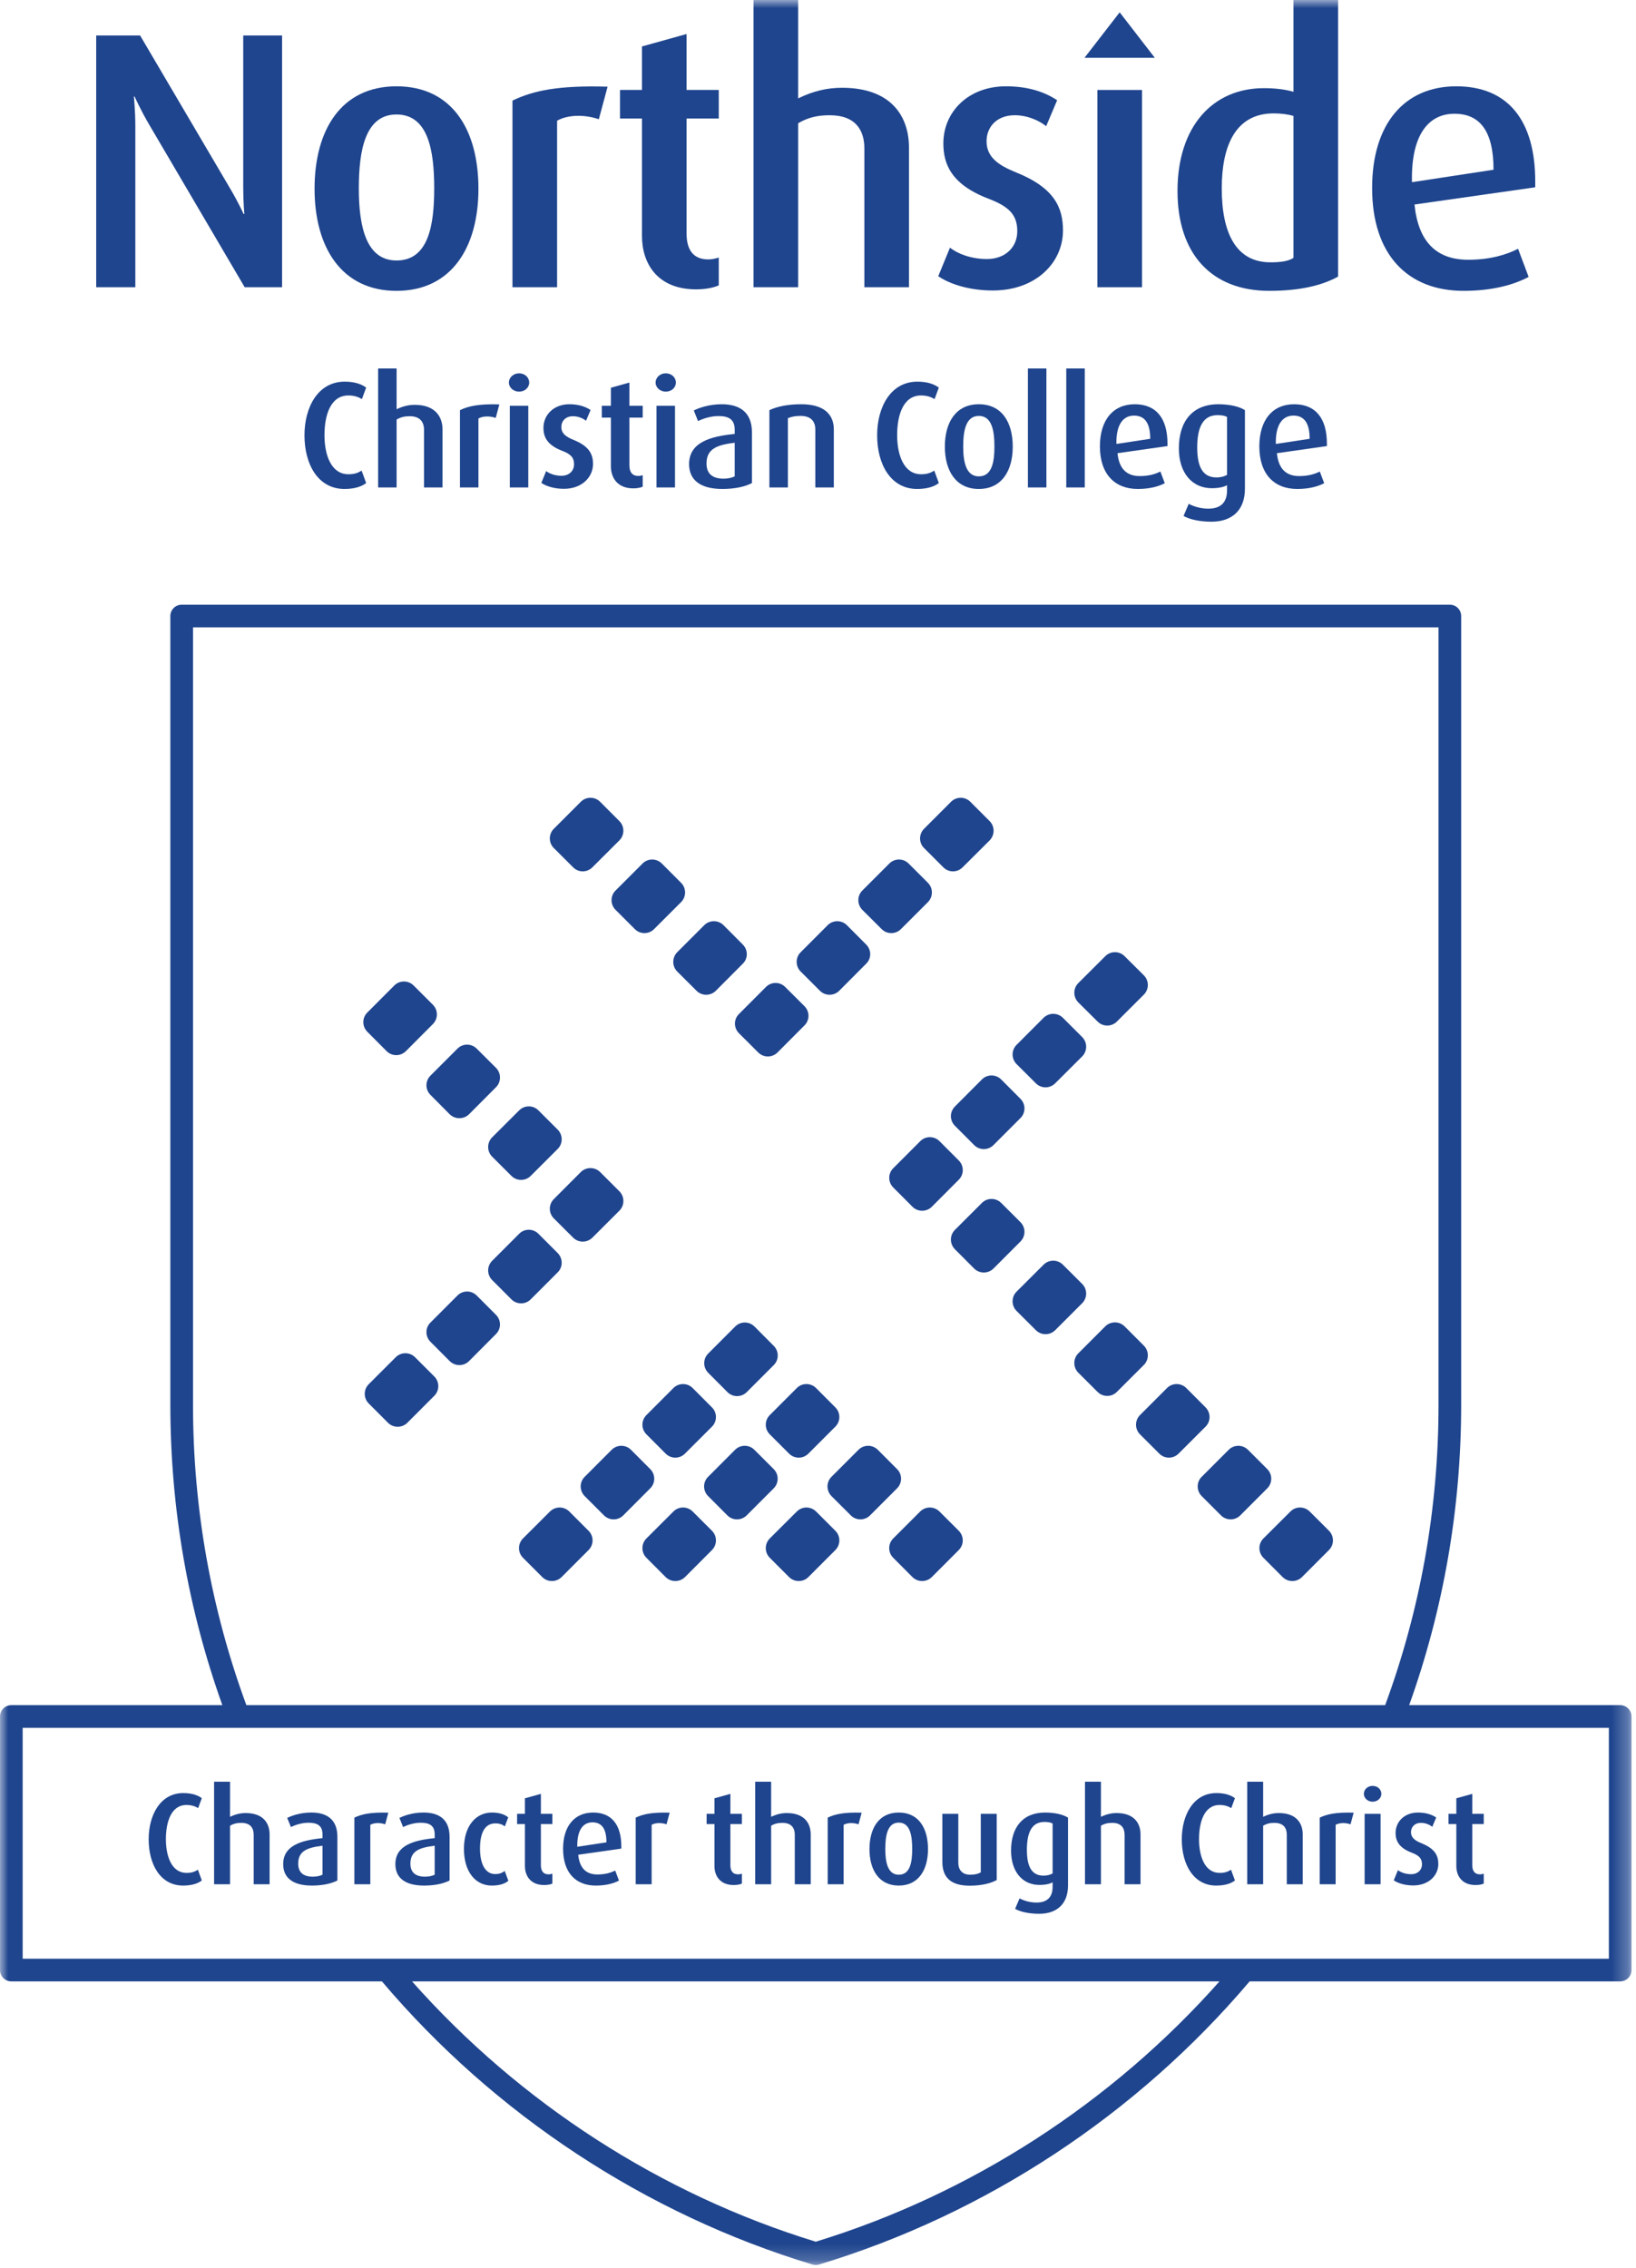 <?xml version="1.0" encoding="UTF-8" standalone="no"?>
<svg width="101px" height="140px" viewBox="0 0 101 140" version="1.1" xmlns="http://www.w3.org/2000/svg" xmlns:xlink="http://www.w3.org/1999/xlink">
    <!-- Generator: Sketch 40.3 (33839) - http://www.bohemiancoding.com/sketch -->
    <title>Page 1</title>
    <desc>Created with Sketch.</desc>
    <defs>
        <polygon id="path-1" points="0 139.802 100.724 139.802 100.724 0 0 0"></polygon>
    </defs>
    <g id="Page-2" stroke="none" stroke-width="1" fill="none" fill-rule="evenodd">
        <g id="homepage" transform="translate(-199, -21)">
            <g id="top-menu" transform="translate(-38, -2)">
                <g id="Page-1" transform="translate(237, 23)">
                    <path d="M21.267,30.18 C19.63,30.18 18.797,28.655 18.797,26.868 C18.797,25.119 19.64,23.557 21.277,23.557 C21.875,23.557 22.296,23.697 22.605,23.922 L22.343,24.633 C22.155,24.52 21.894,24.408 21.51,24.408 C20.406,24.408 20.032,25.624 20.032,26.859 C20.032,28.103 20.454,29.272 21.51,29.272 C21.885,29.272 22.1,29.188 22.324,29.048 L22.605,29.815 C22.306,30.049 21.847,30.18 21.267,30.18 L21.267,30.18 Z" id="Fill-1" fill="#1F458E"></path>
                    <path d="M26.179,30.087 L26.179,26.541 C26.179,26.092 25.973,25.69 25.29,25.69 C24.981,25.69 24.738,25.746 24.485,25.895 L24.485,30.087 L23.344,30.087 L23.344,22.743 L24.485,22.743 L24.485,25.259 C24.869,25.072 25.224,24.988 25.608,24.988 C26.881,24.988 27.32,25.736 27.32,26.512 L27.32,30.087 L26.179,30.087 Z" id="Fill-3" fill="#1F458E"></path>
                    <path d="M30.604,25.793 C30.22,25.662 29.799,25.68 29.537,25.83 L29.537,30.087 L28.396,30.087 L28.396,25.315 C28.919,25.063 29.556,24.922 30.828,24.96 L30.604,25.793 Z" id="Fill-5" fill="#1F458E"></path>
                    <mask id="mask-2" fill="white">
                        <use xlink:href="#path-1"></use>
                    </mask>
                    <g id="Clip-8"></g>
                    <path d="M31.474,30.086 L32.615,30.086 L32.615,25.044 L31.474,25.044 L31.474,30.086 Z M32.045,24.174 C31.699,24.174 31.418,23.922 31.418,23.613 C31.418,23.295 31.699,23.042 32.045,23.042 C32.4,23.042 32.671,23.295 32.671,23.613 C32.671,23.922 32.4,24.174 32.045,24.174 L32.045,24.174 Z" id="Fill-7" fill="#1F458E" mask="url(#mask-2)"></path>
                    <path d="M34.813,30.171 C34.223,30.171 33.719,30.012 33.419,29.806 L33.719,29.076 C33.906,29.226 34.252,29.366 34.663,29.366 C35.131,29.366 35.44,29.067 35.44,28.655 C35.44,28.225 35.215,28.019 34.701,27.823 C33.747,27.458 33.55,26.934 33.55,26.41 C33.55,25.605 34.186,24.951 35.15,24.951 C35.711,24.951 36.132,25.091 36.46,25.306 L36.179,25.971 C36.029,25.848 35.729,25.69 35.375,25.69 C34.906,25.69 34.654,25.998 34.654,26.354 C34.654,26.765 34.963,26.971 35.402,27.149 C36.385,27.542 36.61,28.047 36.61,28.637 C36.61,29.46 35.917,30.171 34.813,30.171" id="Fill-9" fill="#1F458E" mask="url(#mask-2)"></path>
                    <path d="M39.099,30.143 C38.107,30.143 37.714,29.478 37.714,28.777 L37.714,25.774 L37.153,25.774 L37.153,25.044 L37.714,25.044 L37.714,23.931 L38.856,23.613 L38.856,25.044 L39.679,25.044 L39.679,25.774 L38.856,25.774 L38.856,28.721 C38.856,29.114 39.015,29.376 39.408,29.376 C39.511,29.376 39.585,29.357 39.679,29.329 L39.679,30.04 C39.576,30.087 39.37,30.143 39.099,30.143" id="Fill-10" fill="#1F458E" mask="url(#mask-2)"></path>
                    <path d="M40.53,30.086 L41.672,30.086 L41.672,25.044 L40.53,25.044 L40.53,30.086 Z M41.101,24.174 C40.755,24.174 40.474,23.922 40.474,23.613 C40.474,23.295 40.755,23.042 41.101,23.042 C41.456,23.042 41.727,23.295 41.727,23.613 C41.727,23.922 41.456,24.174 41.101,24.174 L41.101,24.174 Z" id="Fill-11" fill="#1F458E" mask="url(#mask-2)"></path>
                    <path d="M45.357,27.327 C44.282,27.458 43.617,27.692 43.617,28.609 C43.617,29.263 44.01,29.544 44.674,29.544 C44.937,29.544 45.189,29.488 45.357,29.403 L45.357,27.327 Z M44.6,30.18 C43.225,30.18 42.541,29.618 42.541,28.646 C42.541,27.317 43.824,26.934 45.357,26.784 L45.357,26.513 C45.357,25.858 44.946,25.68 44.356,25.68 C43.87,25.68 43.402,25.84 43.093,25.989 L42.832,25.334 C43.159,25.175 43.766,24.951 44.562,24.951 C45.6,24.951 46.423,25.39 46.423,26.691 L46.423,29.815 C46.021,30.03 45.385,30.18 44.6,30.18 L44.6,30.18 Z" id="Fill-12" fill="#1F458E" mask="url(#mask-2)"></path>
                    <path d="M50.335,30.087 L50.335,26.512 C50.335,26.101 50.147,25.671 49.427,25.671 C49.052,25.671 48.856,25.727 48.641,25.811 L48.641,30.087 L47.499,30.087 L47.499,25.315 C47.976,25.091 48.622,24.951 49.473,24.951 C50.98,24.951 51.476,25.68 51.476,26.494 L51.476,30.087 L50.335,30.087 Z" id="Fill-13" fill="#1F458E" mask="url(#mask-2)"></path>
                    <path d="M56.621,30.18 C54.984,30.18 54.151,28.655 54.151,26.868 C54.151,25.119 54.994,23.557 56.631,23.557 C57.229,23.557 57.65,23.697 57.959,23.922 L57.697,24.633 C57.509,24.52 57.248,24.408 56.864,24.408 C55.76,24.408 55.386,25.624 55.386,26.859 C55.386,28.103 55.808,29.272 56.864,29.272 C57.238,29.272 57.453,29.188 57.678,29.048 L57.959,29.815 C57.66,30.049 57.201,30.18 56.621,30.18" id="Fill-14" fill="#1F458E" mask="url(#mask-2)"></path>
                    <path d="M60.427,25.671 C59.623,25.671 59.464,26.597 59.464,27.561 C59.464,28.515 59.642,29.403 60.427,29.403 C61.242,29.403 61.391,28.515 61.391,27.561 C61.391,26.597 61.242,25.671 60.427,25.671 M60.427,30.18 C59.014,30.18 58.332,29.057 58.332,27.57 C58.332,26.064 59.014,24.951 60.427,24.951 C61.849,24.951 62.523,26.064 62.523,27.57 C62.523,29.057 61.841,30.18 60.427,30.18" id="Fill-15" fill="#1F458E" mask="url(#mask-2)"></path>
                    <polygon id="Fill-16" fill="#1F458E" mask="url(#mask-2)" points="63.459 30.087 64.601 30.087 64.601 22.743 63.459 22.743"></polygon>
                    <polygon id="Fill-17" fill="#1F458E" mask="url(#mask-2)" points="65.827 30.087 66.969 30.087 66.969 22.743 65.827 22.743"></polygon>
                    <path d="M70.009,25.652 C69.346,25.652 68.896,26.195 68.923,27.402 L71.01,27.084 C71.01,26.073 70.645,25.652 70.009,25.652 L70.009,25.652 Z M68.99,27.972 C69.083,28.917 69.541,29.385 70.365,29.385 C70.945,29.385 71.366,29.245 71.636,29.104 L71.909,29.825 C71.553,30.012 71.01,30.18 70.244,30.18 C68.812,30.18 67.904,29.254 67.904,27.551 C67.904,25.905 68.737,24.951 70.056,24.951 C71.385,24.951 72.076,25.83 72.076,27.383 L72.076,27.532 L68.99,27.972 Z" id="Fill-18" fill="#1F458E" mask="url(#mask-2)"></path>
                    <path d="M75.753,25.736 C75.603,25.652 75.407,25.624 75.164,25.624 C74.275,25.624 73.911,26.354 73.911,27.617 C73.911,28.842 74.266,29.469 75.108,29.469 C75.37,29.469 75.594,29.403 75.753,29.31 L75.753,25.736 Z M74.789,32.201 C74.07,32.201 73.433,32.06 73.068,31.845 L73.387,31.097 C73.676,31.256 74.126,31.396 74.593,31.396 C75.435,31.396 75.753,30.938 75.753,30.264 L75.753,29.946 C75.556,30.059 75.239,30.133 74.809,30.133 C73.602,30.133 72.778,29.198 72.778,27.673 C72.778,26.036 73.592,24.951 75.22,24.951 C75.959,24.951 76.54,25.109 76.857,25.315 L76.857,30.161 C76.857,31.509 76.043,32.201 74.789,32.201 L74.789,32.201 Z" id="Fill-19" fill="#1F458E" mask="url(#mask-2)"></path>
                    <path d="M79.851,25.652 C79.187,25.652 78.737,26.195 78.765,27.402 L80.852,27.084 C80.852,26.073 80.487,25.652 79.851,25.652 L79.851,25.652 Z M78.831,27.972 C78.924,28.917 79.383,29.385 80.207,29.385 C80.786,29.385 81.207,29.245 81.478,29.104 L81.75,29.825 C81.394,30.012 80.852,30.18 80.085,30.18 C78.654,30.18 77.746,29.254 77.746,27.551 C77.746,25.905 78.578,24.951 79.898,24.951 C81.226,24.951 81.918,25.83 81.918,27.383 L81.918,27.532 L78.831,27.972 Z" id="Fill-20" fill="#1F458E" mask="url(#mask-2)"></path>
                    <path d="M24.478,7.066 C22.537,7.066 22.153,9.302 22.153,11.629 C22.153,13.93 22.582,16.078 24.478,16.078 C26.444,16.078 26.806,13.93 26.806,11.629 C26.806,9.302 26.444,7.066 24.478,7.066 M24.478,17.952 C21.069,17.952 19.42,15.242 19.42,11.652 C19.42,8.014 21.069,5.327 24.478,5.327 C27.913,5.327 29.537,8.014 29.537,11.652 C29.537,15.242 27.889,17.952 24.478,17.952" id="Fill-21" fill="#1F458E" mask="url(#mask-2)"></path>
                    <path d="M36.97,7.36 C36.042,7.044 35.027,7.089 34.393,7.45 L34.393,17.728 L31.638,17.728 L31.638,6.21 C32.903,5.599 34.438,5.26 37.51,5.35 L36.97,7.36 Z" id="Fill-22" fill="#1F458E" mask="url(#mask-2)"></path>
                    <path d="M42.974,17.86 C40.581,17.86 39.633,16.258 39.633,14.564 L39.633,7.315 L38.276,7.315 L38.276,5.552 L39.633,5.552 L39.633,2.867 L42.387,2.099 L42.387,5.552 L44.374,5.552 L44.374,7.315 L42.387,7.315 L42.387,14.429 C42.387,15.378 42.771,16.011 43.72,16.011 C43.969,16.011 44.151,15.964 44.374,15.898 L44.374,17.613 C44.128,17.728 43.631,17.86 42.974,17.86" id="Fill-23" fill="#1F458E" mask="url(#mask-2)"></path>
                    <path d="M53.363,17.728 L53.363,9.165 C53.363,8.082 52.864,7.113 51.217,7.113 C50.471,7.113 49.886,7.248 49.274,7.608 L49.274,17.728 L46.52,17.728 L46.52,-0 L49.274,-0 L49.274,6.073 C50.201,5.621 51.06,5.418 51.984,5.418 C55.057,5.418 56.116,7.224 56.116,9.099 L56.116,17.728 L53.363,17.728 Z" id="Fill-24" fill="#1F458E" mask="url(#mask-2)"></path>
                    <path d="M61.29,17.93 C59.866,17.93 58.647,17.546 57.924,17.048 L58.647,15.288 C59.1,15.649 59.935,15.988 60.929,15.988 C62.058,15.988 62.803,15.263 62.803,14.27 C62.803,13.232 62.26,12.737 61.018,12.261 C58.715,11.381 58.239,10.115 58.239,8.849 C58.239,6.909 59.777,5.327 62.103,5.327 C63.458,5.327 64.474,5.666 65.264,6.186 L64.586,7.789 C64.225,7.497 63.503,7.113 62.644,7.113 C61.515,7.113 60.906,7.858 60.906,8.716 C60.906,9.708 61.651,10.205 62.712,10.634 C65.083,11.582 65.624,12.803 65.624,14.224 C65.624,16.211 63.954,17.93 61.29,17.93" id="Fill-25" fill="#1F458E" mask="url(#mask-2)"></path>
                    <polygon id="Fill-26" fill="#1F458E" mask="url(#mask-2)" points="67.749 17.728 70.504 17.728 70.504 5.553 67.749 5.553"></polygon>
                    <path d="M79.853,7.156 C79.469,7.044 79.061,6.999 78.633,6.999 C76.24,6.999 75.426,9.054 75.426,11.629 C75.426,14.384 76.307,16.191 78.431,16.191 C79.085,16.191 79.537,16.122 79.853,15.919 L79.853,7.156 Z M78.362,17.952 C74.771,17.952 72.694,15.648 72.694,11.787 C72.694,7.812 74.863,5.442 78.024,5.442 C78.701,5.442 79.31,5.509 79.853,5.666 L79.853,-0 L82.608,-0 L82.608,17.071 C81.637,17.613 80.26,17.952 78.362,17.952 L78.362,17.952 Z" id="Fill-27" fill="#1F458E" mask="url(#mask-2)"></path>
                    <path d="M89.789,7.021 C88.186,7.021 87.102,8.331 87.169,11.245 L92.205,10.477 C92.205,8.037 91.326,7.021 89.789,7.021 L89.789,7.021 Z M87.326,12.623 C87.553,14.903 88.66,16.033 90.647,16.033 C92.047,16.033 93.063,15.694 93.719,15.355 L94.372,17.093 C93.516,17.546 92.205,17.952 90.355,17.952 C86.898,17.952 84.709,15.716 84.709,11.607 C84.709,7.63 86.718,5.327 89.903,5.327 C93.11,5.327 94.779,7.45 94.779,11.2 L94.779,11.56 L87.326,12.623 Z" id="Fill-28" fill="#1F458E" mask="url(#mask-2)"></path>
                    <path d="M15.106,17.728 L9.214,7.698 C8.694,6.819 8.31,5.961 8.31,5.961 L8.265,5.961 C8.265,5.961 8.354,6.841 8.354,7.765 L8.354,17.728 L5.939,17.728 L5.939,2.19 L8.649,2.19 L14.204,11.629 C14.725,12.509 15.039,13.209 15.039,13.209 L15.084,13.209 C15.084,13.209 15.016,12.463 15.016,11.56 L15.016,2.19 L17.415,2.19 L17.415,17.728 L15.106,17.728 Z" id="Fill-29" fill="#1F458E" mask="url(#mask-2)"></path>
                    <path d="M11.306,116.382 C9.895,116.382 9.178,115.067 9.178,113.527 C9.178,112.019 9.904,110.672 11.314,110.672 C11.831,110.672 12.193,110.793 12.459,110.987 L12.233,111.6 C12.072,111.503 11.846,111.407 11.516,111.407 C10.564,111.407 10.242,112.454 10.242,113.519 C10.242,114.591 10.604,115.6 11.516,115.6 C11.839,115.6 12.024,115.527 12.218,115.405 L12.459,116.067 C12.201,116.269 11.806,116.382 11.306,116.382" id="Fill-30" fill="#1F458E" mask="url(#mask-2)"></path>
                    <path d="M15.661,116.301 L15.661,113.244 C15.661,112.858 15.483,112.511 14.895,112.511 C14.629,112.511 14.419,112.559 14.202,112.688 L14.202,116.301 L13.217,116.301 L13.217,109.971 L14.202,109.971 L14.202,112.14 C14.532,111.979 14.839,111.906 15.169,111.906 C16.265,111.906 16.644,112.551 16.644,113.221 L16.644,116.301 L15.661,116.301 Z" id="Fill-31" fill="#1F458E" mask="url(#mask-2)"></path>
                    <path d="M19.91,113.922 C18.983,114.035 18.41,114.237 18.41,115.027 C18.41,115.591 18.748,115.833 19.321,115.833 C19.547,115.833 19.765,115.784 19.91,115.712 L19.91,113.922 Z M19.257,116.382 C18.071,116.382 17.483,115.898 17.483,115.059 C17.483,113.914 18.587,113.584 19.91,113.455 L19.91,113.221 C19.91,112.656 19.556,112.503 19.047,112.503 C18.628,112.503 18.225,112.64 17.959,112.769 L17.732,112.205 C18.015,112.068 18.539,111.873 19.225,111.873 C20.12,111.873 20.829,112.253 20.829,113.373 L20.829,116.067 C20.482,116.253 19.934,116.382 19.257,116.382 L19.257,116.382 Z" id="Fill-32" fill="#1F458E" mask="url(#mask-2)"></path>
                    <path d="M23.781,112.6 C23.45,112.487 23.087,112.503 22.861,112.632 L22.861,116.301 L21.877,116.301 L21.877,112.189 C22.329,111.971 22.877,111.85 23.974,111.882 L23.781,112.6 Z" id="Fill-33" fill="#1F458E" mask="url(#mask-2)"></path>
                    <path d="M26.836,113.922 C25.909,114.035 25.337,114.237 25.337,115.027 C25.337,115.591 25.675,115.833 26.247,115.833 C26.474,115.833 26.691,115.784 26.836,115.712 L26.836,113.922 Z M26.183,116.382 C24.997,116.382 24.409,115.898 24.409,115.059 C24.409,113.914 25.514,113.584 26.836,113.455 L26.836,113.221 C26.836,112.656 26.482,112.503 25.974,112.503 C25.554,112.503 25.151,112.64 24.885,112.769 L24.659,112.205 C24.942,112.068 25.466,111.873 26.151,111.873 C27.046,111.873 27.755,112.253 27.755,113.373 L27.755,116.067 C27.408,116.253 26.861,116.382 26.183,116.382 L26.183,116.382 Z" id="Fill-34" fill="#1F458E" mask="url(#mask-2)"></path>
                    <path d="M30.36,116.382 C29.368,116.382 28.642,115.551 28.642,114.115 C28.642,112.673 29.4,111.873 30.368,111.873 C30.9,111.873 31.215,112.035 31.376,112.172 L31.166,112.729 C31.046,112.632 30.868,112.543 30.586,112.543 C29.916,112.543 29.634,113.148 29.634,114.1 C29.634,115.059 29.965,115.672 30.57,115.672 C30.836,115.672 31.021,115.591 31.158,115.479 L31.384,116.083 C31.207,116.244 30.884,116.382 30.36,116.382" id="Fill-35" fill="#1F458E" mask="url(#mask-2)"></path>
                    <path d="M33.602,116.349 C32.747,116.349 32.407,115.778 32.407,115.172 L32.407,112.583 L31.924,112.583 L31.924,111.954 L32.407,111.954 L32.407,110.995 L33.392,110.721 L33.392,111.954 L34.101,111.954 L34.101,112.583 L33.392,112.583 L33.392,115.124 C33.392,115.462 33.528,115.689 33.867,115.689 C33.956,115.689 34.021,115.672 34.101,115.648 L34.101,116.26 C34.012,116.301 33.835,116.349 33.602,116.349" id="Fill-36" fill="#1F458E" mask="url(#mask-2)"></path>
                    <path d="M36.577,112.479 C36.004,112.479 35.617,112.946 35.64,113.987 L37.44,113.713 C37.44,112.842 37.125,112.479 36.577,112.479 L36.577,112.479 Z M35.697,114.479 C35.778,115.293 36.173,115.697 36.883,115.697 C37.383,115.697 37.746,115.575 37.979,115.454 L38.213,116.075 C37.907,116.237 37.44,116.382 36.778,116.382 C35.545,116.382 34.762,115.583 34.762,114.115 C34.762,112.697 35.48,111.874 36.617,111.874 C37.761,111.874 38.358,112.632 38.358,113.971 L38.358,114.1 L35.697,114.479 Z" id="Fill-37" fill="#1F458E" mask="url(#mask-2)"></path>
                    <path d="M41.149,112.6 C40.818,112.487 40.455,112.503 40.229,112.632 L40.229,116.301 L39.245,116.301 L39.245,112.189 C39.697,111.971 40.245,111.85 41.342,111.882 L41.149,112.6 Z" id="Fill-38" fill="#1F458E" mask="url(#mask-2)"></path>
                    <path d="M45.301,116.349 C44.446,116.349 44.108,115.778 44.108,115.172 L44.108,112.583 L43.624,112.583 L43.624,111.954 L44.108,111.954 L44.108,110.995 L45.091,110.721 L45.091,111.954 L45.801,111.954 L45.801,112.583 L45.091,112.583 L45.091,115.124 C45.091,115.462 45.228,115.689 45.567,115.689 C45.656,115.689 45.721,115.672 45.801,115.648 L45.801,116.26 C45.713,116.301 45.535,116.349 45.301,116.349" id="Fill-39" fill="#1F458E" mask="url(#mask-2)"></path>
                    <path d="M49.067,116.301 L49.067,113.244 C49.067,112.858 48.889,112.511 48.301,112.511 C48.035,112.511 47.825,112.559 47.607,112.688 L47.607,116.301 L46.623,116.301 L46.623,109.971 L47.607,109.971 L47.607,112.14 C47.938,111.979 48.245,111.906 48.575,111.906 C49.671,111.906 50.05,112.551 50.05,113.221 L50.05,116.301 L49.067,116.301 Z" id="Fill-40" fill="#1F458E" mask="url(#mask-2)"></path>
                    <path d="M53.002,112.6 C52.671,112.487 52.308,112.503 52.082,112.632 L52.082,116.301 L51.098,116.301 L51.098,112.189 C51.55,111.971 52.098,111.85 53.195,111.882 L53.002,112.6 Z" id="Fill-41" fill="#1F458E" mask="url(#mask-2)"></path>
                    <path d="M55.485,112.495 C54.792,112.495 54.654,113.293 54.654,114.124 C54.654,114.947 54.808,115.712 55.485,115.712 C56.187,115.712 56.316,114.947 56.316,114.124 C56.316,113.293 56.187,112.495 55.485,112.495 M55.485,116.382 C54.267,116.382 53.678,115.414 53.678,114.132 C53.678,112.833 54.267,111.874 55.485,111.874 C56.71,111.874 57.291,112.833 57.291,114.132 C57.291,115.414 56.703,116.382 55.485,116.382" id="Fill-42" fill="#1F458E" mask="url(#mask-2)"></path>
                    <path d="M59.864,116.389 C58.702,116.389 58.178,115.881 58.178,114.922 L58.178,111.954 L59.162,111.954 L59.162,114.978 C59.162,115.39 59.388,115.712 59.896,115.712 C60.178,115.712 60.38,115.664 60.549,115.568 L60.549,111.954 L61.533,111.954 L61.533,116.042 C61.17,116.237 60.622,116.389 59.864,116.389" id="Fill-43" fill="#1F458E" mask="url(#mask-2)"></path>
                    <path d="M64.984,112.551 C64.855,112.479 64.686,112.455 64.476,112.455 C63.71,112.455 63.396,113.083 63.396,114.172 C63.396,115.228 63.702,115.769 64.428,115.769 C64.653,115.769 64.847,115.712 64.984,115.632 L64.984,112.551 Z M64.154,118.123 C63.533,118.123 62.984,118.002 62.669,117.817 L62.944,117.172 C63.194,117.309 63.581,117.43 63.985,117.43 C64.71,117.43 64.984,117.034 64.984,116.454 L64.984,116.18 C64.815,116.277 64.54,116.342 64.17,116.342 C63.129,116.342 62.419,115.534 62.419,114.221 C62.419,112.809 63.121,111.874 64.524,111.874 C65.161,111.874 65.661,112.011 65.936,112.189 L65.936,116.365 C65.936,117.527 65.234,118.123 64.154,118.123 L64.154,118.123 Z" id="Fill-44" fill="#1F458E" mask="url(#mask-2)"></path>
                    <path d="M69.427,116.301 L69.427,113.244 C69.427,112.858 69.25,112.511 68.661,112.511 C68.396,112.511 68.185,112.559 67.968,112.688 L67.968,116.301 L66.983,116.301 L66.983,109.971 L67.968,109.971 L67.968,112.14 C68.298,111.979 68.605,111.906 68.935,111.906 C70.032,111.906 70.411,112.551 70.411,113.221 L70.411,116.301 L69.427,116.301 Z" id="Fill-45" fill="#1F458E" mask="url(#mask-2)"></path>
                    <path d="M75.086,116.382 C73.675,116.382 72.959,115.067 72.959,113.527 C72.959,112.019 73.684,110.672 75.095,110.672 C75.611,110.672 75.974,110.793 76.24,110.987 L76.014,111.6 C75.853,111.503 75.627,111.407 75.297,111.407 C74.345,111.407 74.023,112.454 74.023,113.519 C74.023,114.591 74.385,115.6 75.297,115.6 C75.619,115.6 75.804,115.527 75.998,115.405 L76.24,116.067 C75.982,116.269 75.587,116.382 75.086,116.382" id="Fill-46" fill="#1F458E" mask="url(#mask-2)"></path>
                    <path d="M79.441,116.301 L79.441,113.244 C79.441,112.858 79.264,112.511 78.675,112.511 C78.409,112.511 78.2,112.559 77.982,112.688 L77.982,116.301 L76.998,116.301 L76.998,109.971 L77.982,109.971 L77.982,112.14 C78.313,111.979 78.619,111.906 78.95,111.906 C80.046,111.906 80.425,112.551 80.425,113.221 L80.425,116.301 L79.441,116.301 Z" id="Fill-47" fill="#1F458E" mask="url(#mask-2)"></path>
                    <path d="M83.376,112.6 C83.046,112.487 82.682,112.503 82.457,112.632 L82.457,116.301 L81.473,116.301 L81.473,112.189 C81.925,111.971 82.473,111.85 83.57,111.882 L83.376,112.6 Z" id="Fill-48" fill="#1F458E" mask="url(#mask-2)"></path>
                    <path d="M84.247,116.301 L85.231,116.301 L85.231,111.954 L84.247,111.954 L84.247,116.301 Z M84.739,111.205 C84.44,111.205 84.199,110.987 84.199,110.721 C84.199,110.447 84.44,110.229 84.739,110.229 C85.045,110.229 85.279,110.447 85.279,110.721 C85.279,110.987 85.045,111.205 84.739,111.205 L84.739,111.205 Z" id="Fill-49" fill="#1F458E" mask="url(#mask-2)"></path>
                    <path d="M87.247,116.374 C86.739,116.374 86.304,116.237 86.045,116.059 L86.304,115.43 C86.465,115.559 86.763,115.68 87.118,115.68 C87.521,115.68 87.787,115.422 87.787,115.067 C87.787,114.697 87.594,114.519 87.15,114.35 C86.328,114.035 86.158,113.583 86.158,113.132 C86.158,112.439 86.707,111.874 87.537,111.874 C88.021,111.874 88.384,111.994 88.666,112.18 L88.424,112.753 C88.295,112.648 88.037,112.511 87.73,112.511 C87.327,112.511 87.109,112.777 87.109,113.083 C87.109,113.439 87.376,113.615 87.755,113.769 C88.601,114.108 88.795,114.543 88.795,115.051 C88.795,115.761 88.198,116.374 87.247,116.374" id="Fill-50" fill="#1F458E" mask="url(#mask-2)"></path>
                    <path d="M91.102,116.349 C90.247,116.349 89.908,115.778 89.908,115.172 L89.908,112.583 L89.424,112.583 L89.424,111.954 L89.908,111.954 L89.908,110.995 L90.892,110.721 L90.892,111.954 L91.601,111.954 L91.601,112.583 L90.892,112.583 L90.892,115.124 C90.892,115.462 91.03,115.689 91.368,115.689 C91.456,115.689 91.521,115.672 91.601,115.648 L91.601,116.26 C91.513,116.301 91.335,116.349 91.102,116.349" id="Fill-51" fill="#1F458E" mask="url(#mask-2)"></path>
                    <path d="M51.571,86.867 C51.9,87.197 51.9,87.729 51.571,88.056 L49.905,89.722 C49.578,90.051 49.045,90.051 48.714,89.722 L47.523,88.53 C47.194,88.2 47.194,87.672 47.523,87.343 L49.191,85.674 C49.521,85.345 50.052,85.345 50.381,85.674 L51.571,86.867 Z" id="Fill-52" fill="#1F458E" mask="url(#mask-2)"></path>
                    <path d="M55.381,90.676 C55.71,91.004 55.71,91.534 55.381,91.864 L53.714,93.532 C53.385,93.862 52.852,93.862 52.524,93.532 L51.331,92.341 C51.005,92.011 51.005,91.476 51.331,91.154 L53,89.484 C53.329,89.156 53.862,89.156 54.192,89.484 L55.381,90.676 Z" id="Fill-53" fill="#1F458E" mask="url(#mask-2)"></path>
                    <path d="M43.953,86.867 C44.282,87.197 44.282,87.729 43.953,88.056 L42.286,89.722 C41.957,90.051 41.425,90.051 41.096,89.722 L39.907,88.53 C39.578,88.2 39.578,87.672 39.907,87.343 L41.574,85.674 C41.901,85.345 42.434,85.345 42.762,85.674 L43.953,86.867 Z" id="Fill-54" fill="#1F458E" mask="url(#mask-2)"></path>
                    <path d="M47.765,90.676 C48.092,91.004 48.092,91.534 47.765,91.864 L46.097,93.532 C45.767,93.862 45.232,93.862 44.903,93.532 L43.715,92.341 C43.386,92.011 43.386,91.476 43.715,91.154 L45.381,89.484 C45.709,89.156 46.244,89.156 46.571,89.484 L47.765,90.676 Z" id="Fill-55" fill="#1F458E" mask="url(#mask-2)"></path>
                    <path d="M51.571,94.482 C51.9,94.811 51.9,95.344 51.571,95.674 L49.905,97.342 C49.578,97.667 49.045,97.667 48.714,97.342 L47.523,96.149 C47.194,95.821 47.194,95.288 47.523,94.957 L49.193,93.293 C49.521,92.965 50.052,92.965 50.381,93.293 L51.571,94.482 Z" id="Fill-56" fill="#1F458E" mask="url(#mask-2)"></path>
                    <path d="M40.143,90.676 C40.472,91.004 40.472,91.534 40.143,91.864 L38.479,93.532 C38.15,93.862 37.616,93.862 37.286,93.532 L36.096,92.341 C35.767,92.011 35.767,91.476 36.096,91.154 L37.763,89.484 C38.094,89.156 38.624,89.156 38.953,89.484 L40.143,90.676 Z" id="Fill-57" fill="#1F458E" mask="url(#mask-2)"></path>
                    <path d="M43.953,94.482 C44.282,94.811 44.282,95.344 43.953,95.674 L42.286,97.343 C41.957,97.667 41.425,97.667 41.096,97.342 L39.907,96.149 C39.578,95.821 39.578,95.288 39.907,94.957 L41.574,93.293 C41.901,92.965 42.434,92.965 42.762,93.293 L43.953,94.482 Z" id="Fill-58" fill="#1F458E" mask="url(#mask-2)"></path>
                    <path d="M36.335,94.482 C36.665,94.811 36.665,95.344 36.335,95.674 L34.669,97.342 C34.339,97.667 33.806,97.667 33.479,97.342 L32.286,96.149 C31.96,95.821 31.96,95.288 32.286,94.957 L33.953,93.293 C34.283,92.965 34.817,92.965 35.146,93.293 L36.335,94.482 Z" id="Fill-59" fill="#1F458E" mask="url(#mask-2)"></path>
                    <path d="M59.189,94.482 C59.519,94.811 59.519,95.344 59.189,95.674 L57.524,97.342 C57.194,97.667 56.661,97.667 56.332,97.342 L55.143,96.149 C54.814,95.821 54.814,95.288 55.143,94.957 L56.808,93.293 C57.139,92.965 57.668,92.965 57.999,93.293 L59.189,94.482 Z" id="Fill-60" fill="#1F458E" mask="url(#mask-2)"></path>
                    <polygon id="Fill-61" fill="#1F458E" mask="url(#mask-2)" points="66.952 3.568 69.124 0.761 71.294 3.568"></polygon>
                    <path d="M47.767,83.069 C48.097,83.399 48.097,83.931 47.767,84.258 L46.101,85.924 C45.771,86.254 45.24,86.254 44.91,85.924 L43.722,84.732 C43.393,84.402 43.393,83.874 43.722,83.544 L45.389,81.875 C45.716,81.546 46.248,81.546 46.577,81.875 L47.767,83.069 Z" id="Fill-62" fill="#1F458E" mask="url(#mask-2)"></path>
                    <path d="M30.62,65.91 C30.949,66.239 30.949,66.779 30.62,67.106 L28.956,68.775 C28.626,69.098 28.092,69.098 27.762,68.775 L26.574,67.579 C26.245,67.25 26.245,66.721 26.574,66.391 L28.24,64.725 C28.57,64.395 29.101,64.395 29.43,64.725 L30.62,65.91 Z" id="Fill-63" fill="#1F458E" mask="url(#mask-2)"></path>
                    <path d="M26.724,62.015 C27.054,62.345 27.054,62.88 26.724,63.209 L25.058,64.879 C24.729,65.208 24.197,65.208 23.868,64.879 L22.675,63.681 C22.349,63.351 22.349,62.823 22.675,62.498 L24.342,60.827 C24.671,60.497 25.206,60.498 25.534,60.827 L26.724,62.015 Z" id="Fill-64" fill="#1F458E" mask="url(#mask-2)"></path>
                    <path d="M34.43,69.724 C34.759,70.052 34.759,70.587 34.43,70.916 L32.763,72.58 C32.434,72.908 31.903,72.908 31.574,72.58 L30.383,71.392 C30.055,71.064 30.055,70.528 30.383,70.199 L32.051,68.535 C32.377,68.205 32.911,68.205 33.24,68.535 L34.43,69.724 Z" id="Fill-65" fill="#1F458E" mask="url(#mask-2)"></path>
                    <path d="M38.24,73.531 C38.567,73.862 38.567,74.398 38.24,74.725 L36.573,76.389 C36.244,76.718 35.71,76.718 35.381,76.389 L34.191,75.202 C33.862,74.874 33.862,74.34 34.191,74.011 L35.857,72.34 C36.188,72.016 36.721,72.018 37.047,72.34 L38.24,73.531 Z" id="Fill-66" fill="#1F458E" mask="url(#mask-2)"></path>
                    <path d="M34.43,77.342 C34.759,77.675 34.759,78.207 34.43,78.532 L32.763,80.2 C32.434,80.529 31.903,80.529 31.574,80.2 L30.383,79.008 C30.055,78.678 30.055,78.15 30.383,77.82 L32.051,76.151 C32.377,75.821 32.911,75.821 33.24,76.151 L34.43,77.342 Z" id="Fill-67" fill="#1F458E" mask="url(#mask-2)"></path>
                    <path d="M30.62,81.155 C30.949,81.483 30.949,82.011 30.62,82.34 L28.956,84.01 C28.626,84.339 28.093,84.339 27.762,84.01 L26.574,82.817 C26.245,82.488 26.245,81.954 26.574,81.632 L28.24,79.963 C28.57,79.632 29.101,79.632 29.43,79.963 L30.62,81.155 Z" id="Fill-68" fill="#1F458E" mask="url(#mask-2)"></path>
                    <path d="M26.811,84.958 C27.141,85.287 27.141,85.823 26.811,86.152 L25.145,87.82 C24.816,88.144 24.283,88.144 23.956,87.82 L22.764,86.626 C22.436,86.298 22.436,85.764 22.764,85.437 L24.431,83.771 C24.76,83.442 25.294,83.442 25.622,83.771 L26.811,84.958 Z" id="Fill-69" fill="#1F458E" mask="url(#mask-2)"></path>
                    <path d="M42.047,54.489 C42.376,54.817 42.377,55.351 42.047,55.681 L40.381,57.346 C40.054,57.676 39.519,57.676 39.192,57.346 L38.002,56.158 C37.672,55.827 37.671,55.294 38.002,54.965 L39.667,53.299 C39.997,52.97 40.529,52.97 40.858,53.299 L42.047,54.489 Z" id="Fill-70" fill="#1F458E" mask="url(#mask-2)"></path>
                    <path d="M38.238,50.68 C38.565,51.005 38.567,51.538 38.238,51.871 L36.572,53.531 C36.243,53.866 35.709,53.866 35.381,53.531 L34.191,52.344 C33.862,52.02 33.861,51.484 34.191,51.154 L35.857,49.487 C36.187,49.159 36.721,49.159 37.047,49.487 L38.238,50.68 Z" id="Fill-71" fill="#1F458E" mask="url(#mask-2)"></path>
                    <path d="M45.858,58.3 C46.186,58.628 46.187,59.159 45.858,59.481 L44.192,61.153 C43.862,61.481 43.328,61.481 43.002,61.153 L41.809,59.965 C41.483,59.636 41.483,59.103 41.809,58.773 L43.476,57.106 C43.805,56.777 44.339,56.777 44.668,57.106 L45.858,58.3 Z" id="Fill-72" fill="#1F458E" mask="url(#mask-2)"></path>
                    <path d="M53.475,58.3 C53.806,58.629 53.806,59.159 53.475,59.481 L51.809,61.153 C51.479,61.481 50.948,61.481 50.619,61.153 L49.429,59.965 C49.1,59.636 49.1,59.103 49.429,58.775 L51.095,57.106 C51.423,56.777 51.957,56.777 52.286,57.107 L53.475,58.3 Z" id="Fill-73" fill="#1F458E" mask="url(#mask-2)"></path>
                    <path d="M57.286,54.489 C57.613,54.818 57.613,55.351 57.286,55.681 L55.62,57.346 C55.291,57.676 54.756,57.676 54.429,57.346 L53.237,56.158 C52.908,55.827 52.908,55.294 53.237,54.965 L54.903,53.299 C55.232,52.97 55.768,52.97 56.094,53.299 L57.286,54.489 Z" id="Fill-74" fill="#1F458E" mask="url(#mask-2)"></path>
                    <path d="M61.095,50.68 C61.422,51.007 61.422,51.538 61.095,51.873 L59.428,53.532 C59.1,53.866 58.568,53.866 58.237,53.532 L57.048,52.344 C56.719,52.02 56.719,51.484 57.048,51.154 L58.713,49.487 C59.044,49.159 59.576,49.159 59.903,49.487 L61.095,50.68 Z" id="Fill-75" fill="#1F458E" mask="url(#mask-2)"></path>
                    <path d="M49.666,62.106 C49.994,62.435 49.994,62.962 49.666,63.29 L48,64.961 C47.669,65.29 47.141,65.29 46.81,64.961 L45.619,63.772 C45.29,63.442 45.29,62.913 45.619,62.589 L47.287,60.917 C47.618,60.588 48.143,60.588 48.473,60.917 L49.666,62.106 Z" id="Fill-76" fill="#1F458E" mask="url(#mask-2)"></path>
                    <path d="M62.999,67.821 C63.328,68.149 63.328,68.686 62.999,69.01 L61.331,70.679 C61.003,71.007 60.47,71.007 60.142,70.679 L58.951,69.485 C58.623,69.156 58.623,68.627 58.951,68.298 L60.618,66.626 C60.945,66.298 61.48,66.298 61.809,66.627 L62.999,67.821 Z" id="Fill-77" fill="#1F458E" mask="url(#mask-2)"></path>
                    <path d="M66.808,64.009 C67.137,64.338 67.137,64.877 66.808,65.205 L65.142,66.866 C64.812,67.195 64.279,67.195 63.952,66.866 L62.76,65.679 C62.431,65.348 62.431,64.82 62.76,64.49 L64.428,62.819 C64.756,62.496 65.29,62.496 65.616,62.819 L66.808,64.009 Z" id="Fill-78" fill="#1F458E" mask="url(#mask-2)"></path>
                    <path d="M70.617,60.2 C70.945,60.529 70.945,61.059 70.617,61.39 L68.951,63.053 C68.624,63.383 68.09,63.383 67.76,63.053 L66.571,61.872 C66.242,61.541 66.242,61.007 66.571,60.678 L68.237,59.017 C68.567,58.688 69.098,58.688 69.427,59.017 L70.617,60.2 Z" id="Fill-79" fill="#1F458E" mask="url(#mask-2)"></path>
                    <path d="M62.999,75.436 C63.328,75.765 63.328,76.3 62.999,76.629 L61.331,78.299 C61.003,78.623 60.47,78.623 60.142,78.299 L58.951,77.105 C58.623,76.775 58.623,76.244 58.951,75.913 L60.618,74.248 C60.945,73.919 61.48,73.919 61.809,74.248 L62.999,75.436 Z" id="Fill-80" fill="#1F458E" mask="url(#mask-2)"></path>
                    <path d="M66.808,79.246 C67.137,79.575 67.137,80.108 66.808,80.439 L65.142,82.103 C64.812,82.431 64.279,82.431 63.952,82.103 L62.76,80.915 C62.431,80.586 62.431,80.051 62.76,79.723 L64.428,78.058 C64.756,77.73 65.29,77.73 65.616,78.058 L66.808,79.246 Z" id="Fill-81" fill="#1F458E" mask="url(#mask-2)"></path>
                    <path d="M70.616,83.056 C70.945,83.386 70.945,83.92 70.616,84.249 L68.95,85.912 C68.623,86.242 68.09,86.242 67.759,85.912 L66.569,84.725 C66.242,84.396 66.242,83.862 66.569,83.533 L68.236,81.864 C68.565,81.54 69.097,81.54 69.426,81.864 L70.616,83.056 Z" id="Fill-82" fill="#1F458E" mask="url(#mask-2)"></path>
                    <path d="M74.427,86.867 C74.755,87.197 74.755,87.731 74.427,88.056 L72.759,89.722 C72.43,90.051 71.898,90.051 71.571,89.722 L70.378,88.53 C70.052,88.2 70.052,87.672 70.378,87.343 L72.045,85.674 C72.374,85.345 72.908,85.345 73.237,85.674 L74.427,86.867 Z" id="Fill-83" fill="#1F458E" mask="url(#mask-2)"></path>
                    <path d="M78.236,90.676 C78.563,91.005 78.563,91.534 78.236,91.864 L76.57,93.532 C76.24,93.862 75.707,93.862 75.378,93.532 L74.186,92.341 C73.859,92.011 73.859,91.476 74.186,91.154 L75.855,89.484 C76.184,89.156 76.715,89.156 77.044,89.484 L78.236,90.676 Z" id="Fill-84" fill="#1F458E" mask="url(#mask-2)"></path>
                    <path d="M82.044,94.48 C82.373,94.811 82.373,95.344 82.044,95.673 L80.376,97.343 C80.048,97.667 79.517,97.667 79.187,97.343 L77.998,96.149 C77.668,95.82 77.668,95.287 77.998,94.957 L79.666,93.293 C79.991,92.964 80.525,92.965 80.854,93.293 L82.044,94.48 Z" id="Fill-85" fill="#1F458E" mask="url(#mask-2)"></path>
                    <path d="M59.192,71.628 C59.52,71.959 59.52,72.486 59.192,72.815 L57.526,74.485 C57.197,74.812 56.663,74.812 56.334,74.485 L55.144,73.292 C54.816,72.964 54.816,72.43 55.144,72.107 L56.812,70.436 C57.141,70.106 57.673,70.106 58.001,70.436 L59.192,71.628 Z" id="Fill-86" fill="#1F458E" mask="url(#mask-2)"></path>
                    <path d="M1.399,120.896 L99.325,120.896 L99.325,106.645 L1.399,106.645 L1.399,120.896 Z M50.362,138.363 C40.784,135.429 32.078,129.787 25.437,122.295 L75.287,122.295 C68.645,129.787 59.94,135.429 50.362,138.363 L50.362,138.363 Z M11.916,86.708 L11.916,38.722 L88.808,38.722 L88.808,86.708 C88.808,93.128 87.68,99.37 85.514,105.246 L15.21,105.246 C13.045,99.37 11.916,93.128 11.916,86.708 L11.916,86.708 Z M100.025,105.246 L86.997,105.246 C89.105,99.358 90.207,93.121 90.207,86.708 L90.207,38.022 C90.207,37.637 89.894,37.324 89.508,37.324 L11.216,37.324 C10.83,37.324 10.517,37.637 10.517,38.022 L10.517,86.708 C10.517,93.121 11.619,99.358 13.727,105.246 L0.7,105.246 C0.313,105.246 0,105.559 0,105.946 L0,121.596 C0,121.982 0.313,122.295 0.7,122.295 L23.577,122.295 C30.529,130.5 39.862,136.663 50.16,139.772 C50.292,139.812 50.432,139.812 50.564,139.772 C60.862,136.663 70.195,130.5 77.147,122.295 L100.025,122.295 C100.411,122.295 100.724,121.982 100.724,121.596 L100.724,105.946 C100.724,105.559 100.411,105.246 100.025,105.246 L100.025,105.246 Z" id="Fill-87" fill="#1F458E" mask="url(#mask-2)"></path>
                </g>
            </g>
        </g>
    </g>
</svg>
